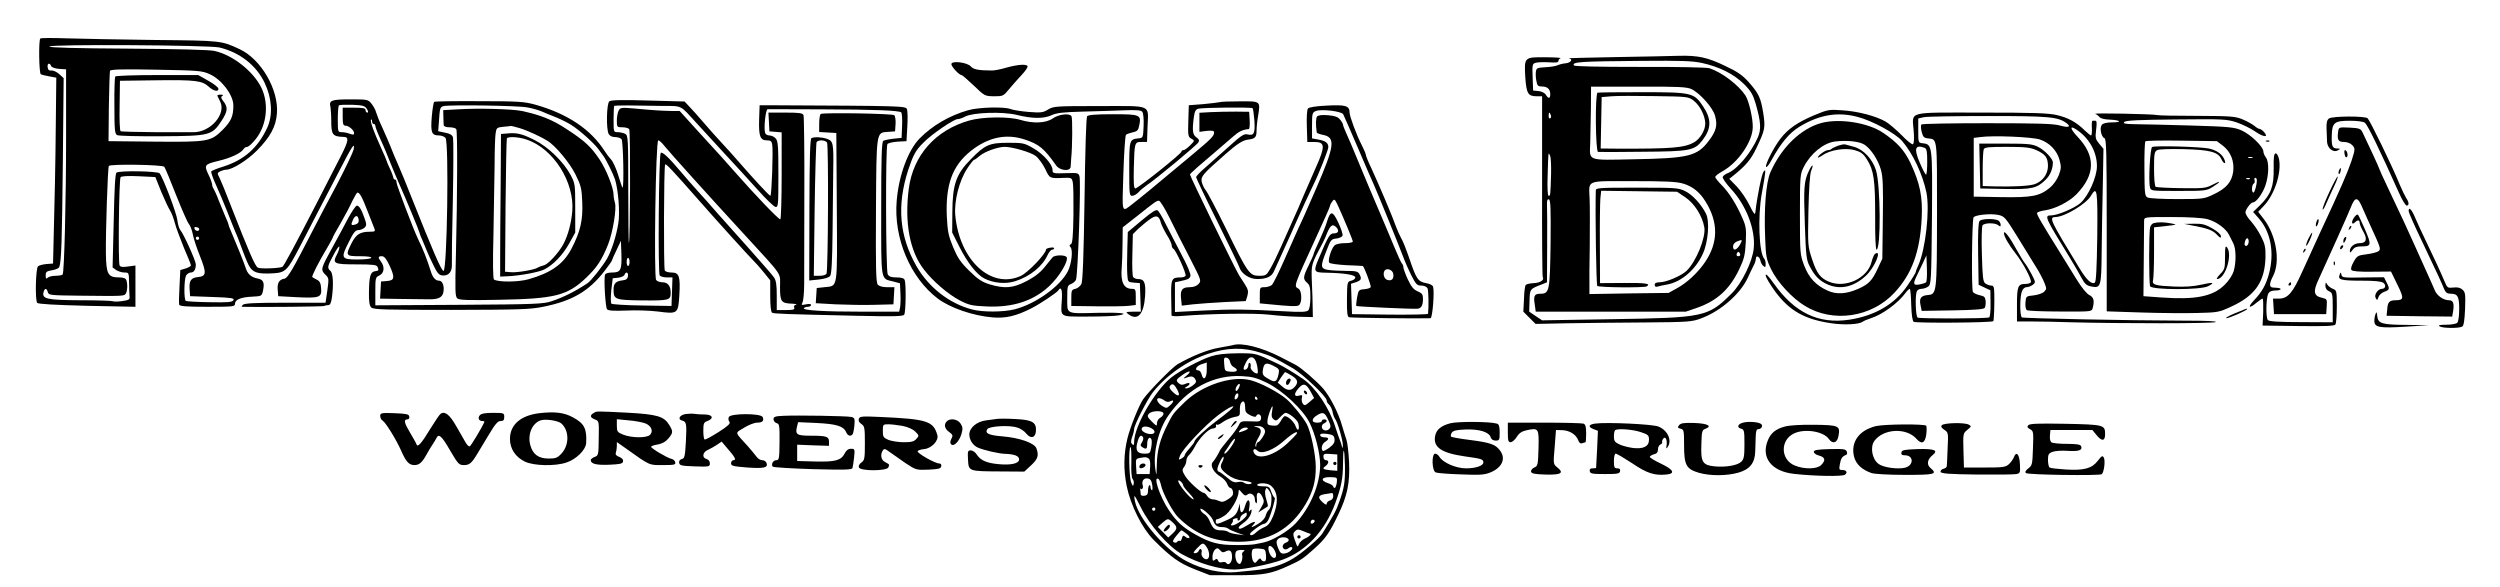 <?xml version="1.0" standalone="no"?>
<!DOCTYPE svg PUBLIC "-//W3C//DTD SVG 20010904//EN"
 "http://www.w3.org/TR/2001/REC-SVG-20010904/DTD/svg10.dtd">
<svg version="1.0" xmlns="http://www.w3.org/2000/svg"
 width="1532pt" height="360pt" viewBox="0 0 1532 360"
 preserveAspectRatio="xMidYMid meet">
<g transform="translate(0,360) scale(0.1,-0.1)"
fill="#000000" stroke="none">
<path d="M247 3364 c-11 -11 -8 -212 3 -219 5 -3 29 -9 52 -13 l43 -8 -3 -279
c-2 -243 -7 -475 -15 -780 l-2 -80 -40 -3 c-22 -2 -45 -8 -52 -14 -14 -11 -19
-204 -5 -224 5 -7 106 -13 305 -18 l297 -6 0 126 0 127 -45 -6 c-30 -5 -47 -3
-52 6 -10 17 -4 528 6 541 6 7 46 9 111 6 l102 -5 36 -90 c21 -50 45 -101 54
-115 9 -14 22 -47 29 -75 7 -27 32 -95 55 -151 24 -55 44 -105 44 -110 0 -5
-15 -14 -32 -19 l-33 -10 -5 -100 c-3 -55 -4 -106 -2 -112 3 -10 47 -13 173
-13 157 0 169 1 169 18 0 26 36 41 105 44 59 3 59 3 67 38 10 50 2 67 -36 74
-37 7 -60 28 -71 66 -7 23 -60 155 -91 227 -8 17 -14 34 -14 38 0 3 -8 25 -19
48 -10 23 -29 69 -42 102 -12 33 -27 64 -31 70 -4 5 -8 16 -8 25 -1 8 -9 33
-20 55 -31 64 -28 68 58 89 77 18 140 48 155 73 4 7 14 13 22 13 8 0 32 22 54
50 66 84 80 214 33 312 -49 101 -177 202 -288 226 -30 7 -234 12 -531 14 -316
2 -482 6 -480 13 5 15 977 9 1042 -6 124 -30 225 -108 277 -217 45 -95 51
-197 16 -274 -57 -123 -141 -198 -270 -239 -37 -11 -70 -25 -73 -29 -3 -5 9
-40 26 -77 17 -37 49 -113 71 -168 21 -55 45 -113 52 -130 8 -16 24 -59 37
-95 13 -36 32 -83 43 -105 24 -45 51 -55 148 -50 77 4 89 16 164 160 31 61 80
155 109 210 29 55 87 168 130 250 84 163 101 189 92 138 -4 -17 -50 -114 -103
-215 -54 -101 -117 -221 -141 -268 -132 -258 -160 -305 -181 -308 -31 -5 -44
-26 -40 -69 l3 -38 110 -6 c143 -7 157 -2 153 53 -2 32 -8 45 -26 54 -12 6
-25 13 -28 16 -5 6 37 89 96 188 16 28 30 53 30 56 0 3 21 42 48 87 26 45 58
106 71 135 14 28 28 52 31 52 14 0 29 -26 63 -115 19 -49 38 -98 42 -107 6
-15 2 -18 -28 -18 -59 0 -84 -15 -112 -69 -39 -78 -37 -81 51 -81 47 0 73 -4
69 -10 -3 -6 -41 -10 -85 -10 -99 0 -103 8 -53 106 29 59 41 74 59 74 12 0 29
7 38 15 13 13 13 20 1 55 -20 57 -34 80 -48 80 -7 0 -32 -37 -56 -82 -24 -46
-67 -126 -96 -178 -69 -125 -71 -133 -42 -162 23 -22 23 -25 13 -98 l-11 -75
-247 0 c-184 0 -250 -3 -260 -13 -6 -6 -9 -12 -5 -12 106 -3 501 1 505 5 3 3
13 5 22 5 13 0 19 12 24 46 11 82 7 151 -9 164 -21 18 -19 28 20 100 19 36 35
57 35 47 0 -10 -7 -32 -16 -48 -28 -54 -18 -59 120 -59 104 0 125 -3 130 -16
8 -22 8 -22 -16 -26 -28 -4 -36 -31 -37 -130 -1 -56 3 -81 14 -92 14 -13 77
-15 491 -15 416 1 485 3 562 19 180 36 281 96 377 220 25 32 45 61 45 64 0 3
12 31 28 63 l27 58 3 -83 c3 -97 -4 -112 -58 -112 -21 0 -40 -5 -42 -13 -9
-23 2 -200 12 -212 8 -9 39 -11 118 -8 59 3 146 0 194 -6 121 -16 124 -14 131
99 7 116 -1 140 -47 140 -19 0 -38 5 -42 12 -8 12 -6 637 2 650 5 8 46 -37
209 -222 115 -131 300 -335 330 -365 12 -11 40 -43 63 -71 l42 -52 0 -95 c0
-58 4 -98 11 -103 12 -7 78 -9 518 -19 229 -5 286 -4 292 7 10 15 12 188 3
212 -4 11 -19 16 -50 16 -33 0 -46 5 -54 19 -12 23 -14 779 -2 798 4 6 32 13
62 15 l55 3 5 88 c3 49 2 97 -2 108 -8 20 -28 20 -830 24 l-73 0 -3 -87 c-3
-102 6 -128 47 -128 23 0 30 -5 33 -25 7 -34 -3 -315 -11 -315 -7 0 -111 113
-190 204 -24 28 -71 81 -105 117 -33 36 -86 94 -116 130 -30 35 -68 78 -85 95
l-30 32 -224 6 c-161 5 -227 3 -237 -5 -17 -14 -20 -170 -4 -200 7 -12 21 -19
39 -19 16 0 34 -6 40 -13 10 -13 16 -297 6 -297 -2 0 -14 34 -26 75 -12 40
-32 84 -44 97 -12 13 -30 37 -40 53 -85 133 -229 229 -426 284 -66 18 -103 21
-342 21 -147 1 -271 -1 -276 -4 -4 -3 -11 -44 -15 -91 -8 -97 -1 -115 44 -115
15 0 33 -7 40 -15 22 -26 10 -815 -12 -815 -13 0 -65 121 -200 460 -27 69 -62
154 -78 190 -16 36 -38 88 -48 115 -11 28 -34 79 -50 115 -17 36 -33 77 -37
91 -3 14 -16 38 -28 53 -22 27 -24 27 -131 27 -115 0 -131 -6 -121 -46 2 -11
5 -49 5 -85 0 -87 8 -97 78 -99 32 -1 28 -25 -19 -117 -22 -43 -87 -169 -143
-279 -137 -266 -206 -394 -215 -400 -16 -9 -135 -14 -151 -5 -17 9 -56 100
-165 379 -30 79 -62 156 -70 172 -14 26 -14 29 4 39 11 5 27 10 37 10 37 0
130 58 189 118 81 82 116 146 122 226 12 145 -96 332 -227 394 -114 53 -109
53 -519 57 -212 3 -456 7 -541 10 -86 3 -159 3 -163 -1z m66 -168 c4 -9 23
-16 49 -18 l43 -3 0 -410 c0 -391 -11 -831 -21 -847 -3 -4 -22 -8 -43 -8 -20
0 -42 -5 -49 -12 -9 -9 -12 -6 -12 14 0 22 5 26 39 32 21 3 41 12 44 19 13 34
17 157 22 640 l5 518 -27 25 c-15 13 -36 23 -47 22 -15 -2 -22 3 -24 20 -4 24
13 30 21 8z m973 -51 c73 -33 144 -128 144 -191 0 -66 -13 -96 -64 -148 -74
-74 -89 -77 -421 -74 l-280 3 2 210 c2 115 5 215 7 221 4 9 75 11 283 7 263
-5 281 -6 329 -28z m962 -212 c9 -15 10 -23 3 -23 -6 0 -11 7 -11 15 0 12 -14
15 -70 15 l-70 0 0 -55 c0 -45 3 -55 17 -55 20 0 53 -28 53 -46 0 -10 -6 -11
-26 -4 -14 6 -36 10 -50 10 -23 0 -24 2 -24 78 0 43 3 82 7 86 4 4 41 5 81 4
65 -3 77 -6 90 -25z m982 9 c31 -5 71 -17 90 -25 19 -9 60 -25 90 -37 29 -12
71 -33 91 -46 51 -32 139 -111 166 -148 12 -17 26 -35 30 -41 16 -21 61 -111
72 -145 20 -64 31 -206 20 -268 -12 -77 -41 -167 -69 -217 -27 -46 -97 -135
-119 -150 -78 -52 -147 -86 -221 -111 -50 -17 -102 -19 -567 -22 l-513 -3 0
86 c0 81 1 86 25 97 29 13 34 53 10 84 -20 26 -19 34 5 34 14 0 27 -15 45 -53
36 -77 34 -95 -12 -99 l-38 -3 -3 -52 -3 -53 123 -2 c68 -1 143 -2 168 -2 62
-2 88 9 96 39 9 37 -3 75 -25 75 -22 0 -39 18 -51 57 -25 79 -46 133 -81 204
-27 58 -129 325 -129 340 0 11 -4 19 -10 19 -5 0 -10 6 -10 13 -1 6 -9 30 -20
52 -11 22 -19 43 -20 47 0 3 -15 39 -34 80 -46 101 -70 167 -62 175 3 3 6 -1
6 -10 0 -10 5 -17 10 -17 6 0 10 -5 10 -11 0 -9 15 -47 50 -124 5 -11 21 -49
35 -85 24 -60 42 -103 65 -155 41 -92 120 -283 120 -289 0 -4 9 -28 21 -54 11
-26 24 -56 28 -67 4 -11 21 -47 37 -80 23 -48 34 -61 55 -63 37 -4 60 22 58
66 -1 21 1 199 6 398 4 198 4 370 1 382 -5 15 -19 24 -49 29 l-42 9 4 49 c6
95 7 99 30 105 40 9 455 3 511 -8z m818 9 c138 -1 115 10 221 -106 30 -33 107
-116 170 -185 64 -69 157 -170 206 -225 49 -55 97 -101 107 -103 17 -3 18 9
18 199 0 174 -2 205 -17 221 -9 10 -26 18 -38 18 -13 0 -25 7 -27 18 -8 31 4
142 16 143 6 0 153 0 326 -1 338 -1 480 -7 493 -19 4 -4 7 -41 5 -82 l-3 -74
-50 -5 c-27 -3 -56 -9 -62 -13 -10 -6 -13 -101 -13 -416 0 -457 -5 -426 74
-446 l41 -11 3 -64 c2 -35 0 -75 -3 -87 l-5 -23 -219 0 c-237 0 -373 8 -365
21 3 5 14 9 25 9 10 0 19 5 19 11 0 7 -11 8 -31 4 -28 -6 -30 -5 -21 12 5 10
10 61 10 113 0 52 0 303 1 556 1 254 -2 469 -5 478 -5 13 -24 16 -111 16
l-104 0 3 -57 3 -58 38 -3 37 -3 0 -264 c0 -145 -4 -266 -8 -269 -8 -4 -152
146 -283 295 -31 35 -67 76 -80 90 -13 14 -76 83 -139 152 l-115 127 -50 0
c-59 1 -110 4 -226 15 -82 7 -88 6 -98 -13 -6 -11 -11 -39 -11 -61 0 -40 1
-41 34 -41 19 0 38 -5 42 -12 8 -12 6 -690 -2 -697 -2 -2 -4 145 -4 327 0 317
-1 332 -19 342 -11 5 -31 10 -45 10 -26 0 -26 1 -26 78 0 43 2 81 4 83 3 2 40
3 83 3 43 -1 133 -2 201 -3z m25 -247 c33 -41 263 -296 481 -533 252 -275 226
-237 226 -330 0 -91 7 -100 77 -102 21 -1 30 -3 21 -6 -10 -2 -15 -10 -11 -19
4 -11 -6 -14 -51 -14 l-56 0 0 88 c0 66 -4 94 -17 112 -9 14 -76 90 -147 170
-72 80 -162 181 -201 225 -38 44 -92 105 -120 135 -27 30 -75 84 -105 120 -74
88 -112 122 -121 113 -12 -13 -18 -740 -6 -752 6 -6 26 -11 44 -11 l34 0 -3
-87 -3 -88 -180 3 c-99 1 -184 7 -188 11 -5 5 -5 41 -1 83 l9 73 33 3 c18 2
36 10 39 18 8 22 25 16 21 -8 -2 -17 -11 -24 -33 -26 -41 -5 -55 -19 -55 -56
0 -62 8 -65 179 -67 164 -1 171 1 171 49 0 39 -18 62 -49 62 -16 0 -34 6 -40
14 -15 18 -3 856 13 856 6 0 24 -16 39 -36z m-3066 -126 c5 -7 38 -85 72 -173
35 -88 70 -168 78 -177 9 -10 19 -37 24 -61 4 -25 24 -86 45 -138 41 -103 39
-122 -14 -127 -41 -4 -54 -22 -50 -74 l3 -43 137 -5 c118 -4 136 -7 128 -20
-7 -12 -34 -14 -146 -12 -75 1 -141 5 -145 8 -13 7 -11 131 1 155 6 10 19 19
29 19 20 0 31 19 31 50 0 21 -75 188 -95 210 -7 8 -15 35 -18 60 -4 42 -87
260 -109 288 -12 13 -244 18 -264 4 -8 -5 -13 -100 -17 -294 l-7 -287 22 -16
c13 -8 35 -15 50 -15 28 0 28 -1 29 -62 0 -35 2 -73 3 -85 2 -19 -4 -22 -45
-28 -27 -4 -52 -4 -57 -1 -5 3 -95 6 -199 6 -205 1 -237 8 -226 50 7 26 19 26
26 0 5 -19 14 -20 199 -22 265 -3 269 -3 279 13 10 16 12 60 3 83 -4 11 -19
16 -44 16 -68 0 -79 19 -81 145 -2 124 11 526 18 538 8 13 329 8 340 -5z
m1191 -325 c2 -15 -4 -23 -18 -28 -29 -9 -32 -4 -17 28 14 31 31 30 35 0z
m-977 -58 c-1 -15 -24 -12 -29 3 -3 9 2 13 12 10 10 -1 17 -7 17 -13z m-1 -55
c0 -5 -4 -10 -10 -10 -5 0 -10 5 -10 10 0 6 5 10 10 10 6 0 10 -4 10 -10z
m2638 -145 c0 -14 -4 -25 -9 -25 -5 0 -9 11 -9 25 0 14 4 25 9 25 5 0 9 -11 9
-25z"/>
<path d="M706 3131 c-3 -5 -6 -86 -5 -180 0 -150 3 -172 17 -179 9 -5 132 -8
273 -7 295 2 308 5 367 95 37 57 40 82 12 118 -16 20 -18 27 -8 34 9 5 5 8
-10 8 -13 0 -22 -3 -20 -7 2 -5 10 -20 17 -35 39 -76 -59 -189 -163 -188 -17
0 -123 0 -235 0 -112 1 -208 3 -212 6 -5 3 -8 73 -6 157 l2 152 225 3 c238 3
279 -2 320 -40 29 -27 62 -33 58 -10 -2 8 -30 30 -63 48 l-60 34 -252 0 c-140
0 -254 -4 -257 -9z"/>
<path d="M2806 2930 l-90 -5 1 -40 c1 -22 1 -46 2 -52 1 -8 15 -13 35 -13 19
0 38 -5 42 -11 8 -13 7 -395 -2 -764 -6 -232 -5 -262 9 -274 13 -10 66 -12
259 -8 339 6 416 26 531 136 65 62 95 108 133 202 30 76 54 224 42 257 -4 13
-8 34 -8 48 0 43 -46 159 -88 220 -52 76 -87 109 -197 181 -87 58 -161 88
-278 113 -58 12 -267 18 -391 10z m378 -115 c47 -14 129 -52 171 -78 50 -31
138 -137 172 -207 33 -66 38 -86 41 -168 5 -110 -11 -181 -66 -286 -49 -94
-125 -148 -262 -187 -63 -18 -185 -19 -213 -2 -6 4 -8 99 -3 282 3 152 6 344
7 426 0 83 3 167 6 187 5 35 8 37 47 41 22 2 43 4 46 5 3 1 27 -5 54 -13z"/>
<path d="M3108 2782 l-38 -3 -2 -320 c-2 -175 -3 -372 -3 -436 l0 -118 45 2
c74 3 193 25 226 42 55 28 114 90 152 159 l37 67 0 150 c0 147 -1 151 -29 204
-44 81 -138 172 -221 213 -75 38 -108 46 -167 40z m121 -38 c163 -56 292 -260
278 -438 -6 -73 -26 -148 -54 -201 -29 -54 -94 -125 -121 -131 -15 -4 -31 -10
-37 -14 -17 -13 -128 -32 -165 -28 l-35 3 3 405 c2 222 6 408 8 412 8 13 76 9
123 -8z"/>
<path d="M5030 2902 c-5 -2 -10 -28 -10 -57 l0 -54 53 -3 52 -3 3 -456 c3
-514 8 -479 -77 -489 l-46 -5 -3 -46 -3 -47 123 -7 c68 -3 175 -5 238 -3 l115
3 3 53 3 52 -44 0 c-29 0 -49 6 -58 16 -11 13 -13 99 -11 453 3 492 1 478 74
483 l43 3 3 44 c2 24 -2 49 -8 55 -10 10 -421 17 -450 8z"/>
<path d="M4973 2754 c-9 -4 -12 -116 -13 -439 l-1 -434 58 6 c35 4 63 12 70
22 9 11 13 89 15 271 1 140 3 309 4 375 3 167 0 181 -38 194 -32 11 -74 13
-95 5z m95 -27 c10 -12 7 -773 -3 -804 -3 -7 -21 -13 -41 -13 l-37 0 5 404 c3
222 9 409 12 415 10 15 51 14 64 -2z"/>
<path d="M9895 3250 c-165 -3 -292 -6 -282 -8 29 -3 14 -27 -19 -30 -16 -1
-38 -7 -49 -12 -11 -5 -45 -11 -75 -12 -49 -3 -55 -5 -58 -27 -2 -13 -1 -39 3
-57 5 -29 10 -34 33 -34 34 0 52 -16 52 -47 0 -28 -11 -30 -27 -4 -7 12 -26
21 -45 23 l-33 3 -3 82 c-3 81 -2 83 23 89 14 3 50 4 80 2 40 -3 55 -1 55 8 0
7 6 15 13 17 6 3 -35 6 -93 6 -130 1 -130 1 -123 -123 7 -99 17 -116 69 -116
l34 0 0 -550 c-1 -303 1 -554 4 -558 11 -18 -15 -35 -54 -37 -23 -1 -45 -6
-50 -11 -5 -5 -10 -44 -11 -87 l-4 -77 38 -38 37 -37 198 4 c108 2 323 4 477
5 257 2 285 4 337 24 121 44 242 150 288 249 12 26 28 60 36 75 8 14 14 34 14
43 0 24 24 13 28 -13 2 -11 10 -26 18 -32 11 -10 14 -8 14 12 0 13 -4 28 -9
33 -32 35 -40 259 -15 397 26 145 27 156 11 136 -11 -14 -40 -155 -50 -248 -2
-20 -9 -13 -37 44 -18 37 -54 89 -78 114 l-45 46 24 19 c77 62 108 98 141 167
55 115 57 128 43 218 -15 93 -27 119 -90 190 -36 40 -68 63 -139 96 -111 54
-169 67 -289 64 -51 -2 -227 -5 -392 -8z m535 -36 c106 -23 195 -68 257 -129
43 -43 55 -64 72 -121 32 -113 35 -157 12 -208 -41 -93 -124 -192 -181 -216
-16 -6 -31 -17 -33 -24 -3 -7 19 -39 49 -72 95 -102 152 -249 141 -365 -7 -80
-73 -215 -135 -277 -146 -145 -166 -149 -737 -158 l-425 -7 -39 26 -40 27 2
67 c2 73 1 72 80 102 l27 11 1 217 c1 120 0 235 -1 257 -1 28 2 37 12 34 10
-4 12 -55 10 -269 -4 -292 -7 -309 -62 -309 -37 0 -44 -12 -35 -66 l6 -44 460
0 459 0 70 24 c122 43 198 112 257 234 31 65 37 88 41 166 4 80 2 98 -19 146
-35 83 -84 161 -128 205 -22 22 -40 45 -40 50 -1 6 20 22 47 37 95 54 182 181
183 269 1 55 -24 162 -45 194 -43 65 -146 143 -221 167 -17 5 -203 9 -427 8
-255 0 -399 3 -403 9 -13 22 37 25 415 28 240 2 309 0 370 -13z m-65 -160 c53
-25 132 -115 145 -164 16 -58 7 -93 -38 -152 -71 -95 -123 -108 -459 -114
-292 -6 -272 -13 -268 101 1 39 3 132 4 207 l1 137 291 0 c245 1 297 -2 324
-15z m-862 -159 c4 -8 2 -17 -3 -20 -6 -4 -10 3 -10 14 0 25 6 27 13 6z m2
-360 c-4 -133 -4 -135 -15 -135 -6 0 -9 46 -6 128 4 144 4 144 15 117 5 -11 7
-60 6 -110z m809 -60 c58 -17 102 -52 138 -111 79 -127 78 -251 -4 -371 -42
-62 -109 -125 -169 -158 l-54 -30 -242 -3 -243 -4 0 44 c-1 24 0 140 2 258 1
118 1 246 -1 283 -4 117 -28 107 266 107 198 0 267 -3 307 -15z m348 -375
c-20 -34 -42 -40 -42 -10 0 12 10 24 23 30 35 14 37 12 19 -20z m-3 -69 c-15
-5 -22 6 -14 19 6 9 10 9 16 -1 5 -8 4 -15 -2 -18z"/>
<path d="M9790 3032 c-16 -6 -13 -362 3 -363 6 -1 129 -1 272 1 291 2 319 7
368 71 55 72 56 129 3 208 -55 83 -70 86 -373 86 -145 0 -267 -1 -273 -3z
m589 -49 c38 -29 70 -93 71 -140 0 -40 -31 -93 -67 -114 -59 -35 -138 -41
-471 -40 l-103 1 3 158 3 157 60 5 c33 3 152 3 265 1 201 -3 206 -3 239 -28z"/>
<path d="M9779 2433 c-4 -151 3 -579 9 -585 10 -10 287 -12 303 -3 27 17 -5
22 -138 21 l-148 -1 -1 235 c-1 129 1 257 3 283 l5 48 233 -3 232 -3 52 -35
c55 -38 103 -113 115 -183 11 -60 -50 -210 -108 -266 -34 -32 -125 -71 -168
-71 -19 0 -28 -5 -28 -16 0 -10 6 -14 18 -10 9 3 34 8 56 12 88 15 177 91 221
189 33 71 43 200 19 246 -30 59 -84 117 -128 138 -39 20 -61 21 -294 21 -233
0 -252 -1 -253 -17z"/>
<path d="M5830 3207 c0 -16 48 -67 62 -67 5 0 38 -29 76 -65 66 -64 68 -64
123 -65 55 0 58 1 93 44 20 24 54 63 76 86 23 24 39 48 37 54 -5 15 -60 11
-132 -9 -33 -10 -73 -18 -90 -17 -77 0 -111 7 -125 24 -21 26 -120 38 -120 15z"/>
<path d="M7475 2974 c-6 -2 -51 -7 -100 -12 l-90 -7 -3 -97 c-3 -90 -1 -98 19
-108 21 -12 21 -12 -8 -41 -15 -15 -34 -29 -40 -29 -7 0 -13 -4 -13 -9 0 -13
-267 -226 -283 -226 -9 0 -11 31 -9 125 4 158 5 160 47 160 l34 0 3 91 c5 142
35 129 -293 129 -270 0 -283 -1 -316 -21 -31 -19 -43 -21 -120 -15 -47 4 -97
12 -111 18 -40 15 -197 11 -261 -8 -112 -32 -217 -93 -294 -171 -71 -71 -129
-226 -142 -383 -20 -228 83 -472 252 -600 76 -57 215 -105 335 -115 80 -7 145
8 239 56 47 23 156 96 164 109 17 28 26 5 22 -57 -7 -110 -18 -103 157 -103
83 0 168 3 189 7 73 12 17 19 -125 16 -199 -5 -188 -10 -188 87 0 76 1 81 24
90 13 5 27 17 30 27 12 42 31 601 21 633 -6 20 -13 21 -73 19 -89 -3 -92 -2
-92 19 0 34 -57 99 -117 133 -55 32 -63 34 -153 34 -117 0 -144 -12 -231 -101
-90 -91 -112 -154 -113 -324 l-1 -125 45 -89 c48 -95 105 -168 151 -192 58
-30 133 -36 191 -17 91 29 168 92 199 163 8 16 20 30 26 30 7 0 13 4 13 9 0 4
-11 6 -25 3 -14 -2 -25 -7 -25 -11 0 -26 -111 -142 -155 -162 -182 -83 -375
96 -401 371 -8 87 24 213 73 287 19 29 38 53 41 53 4 0 20 11 36 25 30 26 111
55 152 55 49 0 161 -33 191 -56 17 -13 43 -49 58 -79 27 -59 28 -59 112 -55
49 2 51 0 57 -27 4 -16 5 -106 4 -202 -2 -130 -6 -175 -16 -178 -10 -4 -10 -9
-1 -19 15 -19 5 -102 -17 -146 -48 -93 -195 -199 -324 -233 -69 -18 -199 -19
-265 -1 -139 37 -264 135 -339 265 -105 184 -121 371 -51 588 32 96 46 122 96
171 50 51 184 142 207 142 10 0 31 7 47 16 48 25 228 31 315 10 96 -24 167
-24 214 -2 30 14 71 19 189 22 84 2 198 6 254 8 76 3 105 1 113 -9 6 -8 10
-43 8 -87 -3 -73 -3 -73 -33 -76 -54 -6 -55 -11 -55 -188 0 -153 1 -164 18
-164 11 0 27 10 38 21 10 12 33 31 50 43 56 37 309 247 318 264 7 12 3 20 -12
30 -24 16 -27 43 -16 125 5 35 11 47 28 51 29 7 325 10 332 3 3 -3 8 -38 11
-77 5 -79 -3 -94 -45 -83 -18 4 -40 -10 -110 -74 -48 -43 -113 -101 -144 -128
-32 -27 -58 -54 -58 -61 0 -6 58 -128 129 -270 71 -143 131 -268 135 -280 12
-41 62 -74 110 -74 58 0 89 15 103 48 7 15 29 65 51 112 37 81 73 161 92 205
11 27 90 196 100 216 27 52 90 211 90 227 0 26 -17 39 -62 47 l-38 7 0 79 c0
74 2 80 24 89 35 13 157 -2 167 -20 10 -21 48 -108 94 -215 50 -117 71 -166
94 -217 27 -61 149 -361 177 -435 13 -35 37 -90 54 -123 27 -53 34 -60 60 -60
18 0 32 -7 38 -17 6 -14 8 -110 3 -156 -1 -4 -106 -6 -233 -5 l-233 3 -3 93
-3 93 31 10 c32 12 36 20 20 50 -9 16 -22 19 -83 19 -40 0 -89 3 -109 6 -47 8
-48 21 -9 119 25 65 29 70 59 73 18 2 36 10 39 18 3 7 -9 44 -26 80 -35 74
-48 75 -70 4 -6 -22 -27 -73 -46 -114 -19 -40 -35 -78 -35 -82 0 -5 -14 -36
-30 -69 -35 -71 -37 -85 -10 -108 16 -14 20 -29 20 -86 0 -45 -5 -74 -13 -83
-11 -10 -43 -12 -158 -5 -224 12 -301 13 -486 4 l-173 -9 0 91 0 91 28 6 c54
12 61 15 67 33 3 11 -18 63 -58 137 -34 66 -78 149 -96 186 -18 37 -39 72 -46
78 -10 8 -33 -6 -98 -60 l-86 -72 -3 -106 c-2 -59 -2 -128 0 -154 3 -46 4 -47
40 -50 l37 -3 3 -87 3 -88 -48 0 c-44 -1 -47 -2 -29 -15 57 -43 95 -2 103 110
5 83 -4 105 -43 105 -12 0 -26 6 -30 12 -5 7 -7 69 -5 138 l3 125 31 31 c18
16 49 43 70 58 41 31 60 26 71 -20 4 -13 20 -46 36 -73 17 -26 30 -55 30 -64
0 -9 5 -19 11 -22 16 -10 81 -154 74 -165 -3 -6 -17 -10 -31 -10 -55 0 -59 -9
-57 -122 1 -56 2 -107 2 -111 1 -5 29 -6 64 -3 167 14 448 18 532 8 50 -6 131
-12 180 -13 l90 -2 -1 54 c0 30 -2 101 -5 159 -4 112 -6 105 68 245 6 11 19
39 28 63 19 43 32 51 53 30 20 -20 14 -38 -13 -38 -26 0 -34 -13 -94 -154 -34
-80 -31 -86 42 -87 114 -2 182 -13 182 -29 0 -8 -11 -17 -25 -20 -24 -6 -25
-8 -26 -112 -1 -80 2 -108 12 -112 10 -4 435 -9 500 -6 12 0 25 159 16 192 -2
10 -19 19 -43 23 -49 9 -60 24 -103 152 -19 55 -41 111 -50 124 -8 14 -22 45
-31 69 -19 56 -106 261 -151 358 -19 39 -34 77 -34 82 0 6 -11 33 -25 60 -33
64 -75 178 -75 200 0 42 -24 49 -138 43 -66 -3 -111 -10 -117 -18 -6 -7 -9
-54 -7 -108 l3 -97 44 0 c65 0 67 -26 9 -155 -12 -28 -43 -99 -69 -158 -25
-60 -58 -136 -74 -170 -15 -34 -47 -105 -70 -157 -23 -52 -53 -114 -67 -137
-23 -40 -28 -43 -68 -43 -59 0 -70 16 -202 286 -59 120 -116 228 -126 239 -10
12 -20 34 -24 51 -6 33 4 45 146 170 73 64 107 86 142 89 39 5 48 15 48 52 0
21 4 64 10 96 14 88 15 87 -114 86 -61 0 -116 -2 -121 -5z"/>
<path d="M11113 2892 c-98 -42 -155 -81 -201 -140 -40 -51 -95 -158 -90 -174
3 -7 18 11 34 41 56 103 109 167 172 205 121 73 232 92 354 60 90 -23 234
-101 275 -149 65 -76 125 -203 148 -314 22 -106 -5 -349 -50 -448 -8 -17 -15
-35 -15 -40 0 -4 -23 -42 -52 -84 -78 -114 -199 -184 -355 -208 -189 -29 -337
43 -464 223 -32 45 -49 62 -49 49 0 -11 26 -55 58 -99 87 -118 180 -171 344
-195 81 -12 170 -7 192 9 6 5 29 15 51 22 70 22 167 93 212 155 12 16 24 27
27 24 3 -3 7 -47 8 -98 2 -60 7 -96 15 -103 12 -9 478 -6 488 4 4 4 8 107 6
171 -1 38 -4 47 -19 47 -10 0 -26 6 -36 13 -14 11 -17 36 -21 177 -3 91 -1
171 4 179 11 16 76 17 96 1 12 -10 15 -10 15 3 0 8 -6 19 -12 24 -20 15 -104
14 -117 -1 -8 -9 -11 -74 -9 -202 l3 -189 36 -17 36 -17 1 -80 c1 -44 -3 -83
-8 -86 -13 -8 -425 -9 -439 -1 -12 8 -16 132 -5 160 3 9 16 16 28 16 12 0 31
6 42 14 18 14 19 32 23 420 3 447 3 451 -56 458 -28 3 -28 4 -28 78 l0 74 35
8 c19 4 197 7 394 7 373 0 428 -5 480 -44 30 -23 11 -29 -41 -14 -37 11 -136
14 -445 14 -218 0 -400 -3 -404 -8 -4 -4 -3 -24 2 -45 8 -31 14 -38 39 -40 58
-7 55 12 55 -466 -1 -485 -1 -489 -57 -494 -42 -4 -53 -20 -44 -62 l7 -35 189
3 c134 2 192 7 197 15 5 7 7 25 6 42 -3 25 -8 30 -37 36 -18 4 -37 13 -41 20
-10 15 -6 442 4 457 9 15 104 25 151 15 38 -8 44 -15 117 -133 42 -69 93 -152
114 -185 21 -33 44 -77 52 -98 14 -34 14 -39 -1 -54 -9 -10 -38 -20 -64 -23
-47 -5 -48 -5 -51 -44 -2 -24 2 -42 9 -47 7 -4 99 -8 205 -8 191 -1 192 -1
198 21 12 46 6 67 -21 80 -16 8 -48 47 -79 98 -29 47 -74 119 -99 160 -119
191 -145 236 -142 245 2 5 24 13 49 16 64 10 147 52 192 98 117 120 119 236 7
353 -46 49 -50 73 -7 44 78 -51 126 -137 126 -224 0 -67 -53 -185 -102 -227
-38 -32 -140 -75 -179 -75 -43 0 -39 -10 114 -258 26 -42 58 -98 72 -124 21
-39 31 -48 62 -54 57 -11 60 0 62 213 1 104 4 288 7 410 l4 221 -26 31 c-23
28 -25 36 -19 86 5 38 4 55 -4 55 -6 0 -14 0 -18 0 -4 0 -6 -20 -4 -45 1 -25
-1 -45 -5 -45 -4 0 -21 14 -38 30 -51 51 -103 79 -172 95 -52 12 -143 15 -464
15 -461 0 -422 11 -413 -112 4 -47 2 -78 -5 -82 -5 -3 -36 21 -68 55 -33 33
-77 71 -99 84 -60 34 -169 63 -265 69 -82 6 -88 5 -177 -32z m1388 -147 c59
-20 105 -68 120 -126 11 -40 10 -53 -5 -93 -10 -26 -33 -59 -54 -76 -63 -52
-109 -61 -298 -58 l-169 3 0 180 0 180 40 5 c78 11 318 1 366 -15z m-707 -51
c13 -5 16 -22 16 -85 0 -43 -3 -79 -7 -79 -5 0 -22 34 -39 74 -37 86 -28 112
30 90z m1058 -545 c-3 -195 -7 -276 -15 -281 -20 -12 -50 16 -92 85 -185 303
-191 316 -148 317 57 2 187 80 216 130 38 64 42 38 39 -251z m-1049 -279 c-4
-4 -23 -10 -40 -13 -38 -7 -41 3 -19 49 8 16 25 52 38 79 l23 50 3 -79 c2 -44
-1 -82 -5 -86z"/>
<path d="M12132 2583 l3 -138 151 -3 c167 -3 196 4 250 57 28 27 44 67 44 106
0 22 -50 75 -91 95 -33 17 -59 20 -199 20 l-161 0 3 -137z m347 97 c56 -26 70
-45 71 -97 0 -50 -34 -96 -83 -112 -33 -11 -133 -16 -249 -13 l-68 2 0 104 c0
57 3 111 6 120 5 14 27 16 143 16 114 0 143 -4 180 -20z"/>
<path d="M7423 2913 l-73 -4 0 -58 0 -59 45 6 c35 3 45 1 45 -10 0 -21 -15
-37 -135 -137 -60 -50 -117 -97 -125 -104 -67 -57 -202 -168 -235 -193 -74
-57 -69 -72 -61 182 4 126 11 233 16 238 4 4 23 11 41 15 28 6 34 12 40 41 14
67 6 70 -160 70 -107 0 -151 -4 -159 -12 -6 -8 -12 -205 -16 -508 -5 -346 -11
-502 -19 -520 -7 -13 -23 -27 -37 -30 -23 -5 -25 -11 -25 -55 l0 -50 155 -2
c85 -1 174 0 198 3 l42 5 0 50 c0 45 -2 49 -24 49 -50 0 -70 43 -62 130 2 30
5 98 5 151 l1 96 78 61 c122 97 129 102 144 102 7 0 37 -48 66 -107 29 -60 85
-170 124 -245 69 -135 71 -138 53 -158 -12 -13 -31 -20 -56 -20 -46 0 -58 -18
-51 -74 l4 -39 67 8 c36 4 124 10 196 14 l129 6 10 32 c7 27 5 39 -15 70 -14
21 -30 47 -37 58 -30 51 -302 609 -300 616 3 8 65 62 168 149 29 25 72 62 95
82 36 32 60 44 98 47 4 1 7 25 5 54 l-3 52 -80 1 c-44 0 -113 -1 -152 -3z"/>
<path d="M12840 2902 c8 -3 20 -12 25 -19 7 -9 31 -15 62 -16 68 -3 81 -17 16
-17 -32 0 -55 -5 -63 -15 -15 -18 -4 -74 16 -82 12 -4 14 -89 14 -533 l0 -528
213 -7 c116 -4 271 -5 342 -3 125 3 133 4 210 40 146 67 204 153 208 302 1 60
-3 80 -27 127 -15 30 -43 72 -62 93 -19 20 -34 45 -34 54 1 19 33 62 47 62 19
0 57 52 75 102 22 63 24 147 3 174 -8 10 -15 27 -15 36 0 29 -79 105 -134 129
-46 20 -75 23 -316 30 -146 4 -299 8 -339 8 -60 1 -73 4 -63 14 10 9 91 13
318 15 290 3 309 2 370 -18 35 -12 87 -37 114 -56 52 -36 85 -38 54 -3 -9 10
-22 19 -27 19 -6 0 -20 8 -31 18 -12 10 -44 28 -72 40 -46 19 -70 21 -282 22
-127 0 -237 2 -244 5 -19 6 -396 14 -378 7z m782 -195 c48 -37 71 -96 63 -159
-9 -64 -43 -103 -120 -139 -58 -28 -64 -29 -223 -29 -90 0 -172 4 -182 10 -17
9 -18 25 -19 173 -1 90 2 167 6 171 4 4 105 6 223 4 l215 -3 37 -28z m181 -74
c-7 -2 -19 -2 -25 0 -7 3 -2 5 12 5 14 0 19 -2 13 -5z m-16 -129 c-3 -3 -12
-4 -19 -1 -8 3 -5 6 6 6 11 1 17 -2 13 -5z m43 -8 c0 -29 -13 -76 -21 -76 -13
0 -11 48 2 55 6 4 8 13 5 21 -3 8 -1 14 4 14 6 0 10 -6 10 -14z m-303 -239
c55 -15 113 -57 133 -97 7 -14 19 -37 26 -52 17 -33 18 -115 2 -170 -8 -25
-30 -59 -57 -85 -72 -70 -178 -91 -386 -76 l-110 8 2 220 c1 121 2 230 2 243
1 22 2 22 169 22 107 0 186 -5 219 -13z m253 -136 c0 -20 -13 -35 -23 -25 -7
8 4 44 14 44 5 0 9 -9 9 -19z"/>
<path d="M13188 2699 c-12 -8 -23 -209 -13 -246 5 -23 6 -23 175 -23 165 0
172 1 210 25 53 33 51 41 -2 13 -40 -21 -54 -23 -191 -21 -81 1 -152 5 -157 8
-6 3 -10 53 -10 110 0 93 2 105 19 115 12 6 76 8 163 6 159 -4 210 -17 230
-60 13 -29 31 -36 21 -8 -13 36 -47 61 -97 72 -57 11 -332 19 -348 9z"/>
<path d="M13199 2233 c-10 -2 -20 -14 -23 -26 -8 -29 -8 -341 0 -361 9 -23
310 -24 355 0 46 23 30 26 -44 9 -45 -10 -98 -14 -164 -11 -117 5 -137 11
-129 40 3 11 6 89 6 172 l0 151 73 8 c70 8 71 8 32 16 -43 8 -80 9 -106 2z"/>
<path d="M13435 2218 c93 -17 125 -29 150 -56 20 -21 25 -23 25 -10 0 11 -21
30 -52 48 -44 25 -63 30 -113 29 l-60 -1 50 -10z"/>
<path d="M13635 2026 c0 -69 -2 -77 -29 -105 -17 -17 -25 -31 -20 -31 50 0 96
146 62 193 -11 14 -13 5 -13 -57z"/>
<path d="M6451 2874 c-41 -29 -120 -32 -197 -9 -72 22 -233 20 -316 -4 -206
-59 -342 -213 -369 -417 -27 -209 6 -384 93 -496 54 -71 149 -152 218 -188 58
-30 75 -34 167 -38 160 -7 286 34 383 125 60 56 117 150 107 176 -6 16 -73 16
-87 0 -3 -4 -25 -31 -48 -59 -28 -35 -62 -61 -112 -87 -83 -43 -132 -47 -224
-20 -48 15 -72 30 -126 83 -54 53 -72 80 -99 145 -29 70 -34 94 -39 190 -8
194 34 309 146 399 106 85 218 109 332 71 88 -29 118 -54 193 -160 22 -31 86
-37 88 -7 0 9 2 31 3 47 8 74 9 253 2 263 -12 20 -79 12 -115 -14z"/>
<path d="M8071 2886 c-8 -10 -9 -49 -2 -98 1 -4 17 -10 36 -14 81 -15 75 -65
-40 -330 -52 -120 -100 -227 -106 -237 -5 -10 -41 -91 -80 -180 -39 -89 -77
-168 -86 -174 -9 -7 -29 -13 -45 -13 -27 0 -28 -2 -28 -49 l0 -50 53 -5 c130
-13 173 -15 186 -7 21 13 20 90 -2 102 -29 17 -32 8 109 316 46 100 84 185 84
190 0 5 6 18 14 28 13 18 15 17 35 -25 39 -86 91 -211 91 -220 0 -6 -22 -10
-49 -10 -29 0 -55 -6 -63 -14 -21 -21 -43 -95 -32 -106 6 -6 53 -12 105 -15
51 -2 97 -4 100 -5 7 0 49 -111 49 -128 0 -6 -17 -12 -37 -14 -37 -3 -38 -5
-47 -51 -4 -26 -7 -50 -4 -52 4 -4 336 -19 372 -17 25 1 36 19 36 60 0 28 -5
35 -33 47 -24 10 -38 27 -60 73 -15 33 -27 66 -27 74 0 8 -4 18 -9 23 -5 6
-26 51 -46 100 -21 50 -63 151 -95 225 -32 74 -86 203 -120 285 -34 83 -70
168 -81 191 -10 22 -19 45 -19 50 0 5 -8 19 -18 31 -13 17 -31 23 -74 27 -38
3 -60 0 -67 -8z m467 -965 c5 -30 -10 -45 -37 -36 -21 6 -29 43 -14 59 15 15
48 1 51 -23z"/>
<path d="M14272 2874 c-12 -9 -16 -25 -15 -60 1 -27 3 -64 3 -82 2 -40 38 -70
67 -53 17 10 16 10 -4 11 -30 0 -36 14 -34 79 2 80 16 91 111 91 46 0 82 -5
92 -12 17 -14 90 -164 209 -430 19 -43 40 -77 47 -78 16 0 15 21 -2 45 -7 11
-26 49 -41 85 -47 116 -180 388 -196 405 -15 15 -216 14 -237 -1z"/>
<path d="M11160 2846 c-126 -35 -244 -150 -311 -302 -27 -61 -40 -224 -32
-404 4 -114 8 -131 36 -189 38 -80 130 -179 208 -226 172 -105 407 -70 548 81
107 115 156 249 167 454 7 133 -10 216 -69 342 -38 78 -79 124 -167 184 -93
63 -269 90 -380 60z m268 -134 c40 -29 79 -89 98 -151 12 -43 15 -97 12 -299
l-3 -247 -29 -62 c-33 -72 -55 -95 -119 -123 -72 -32 -133 -36 -187 -11 -72
32 -115 78 -144 154 -25 66 -26 72 -26 312 0 239 1 247 24 293 42 82 122 147
192 155 75 9 152 0 182 -21z"/>
<path d="M11263 2707 c-17 -7 -35 -15 -39 -19 -4 -5 -14 -8 -23 -8 -17 -1 -61
-33 -61 -45 0 -3 13 3 28 13 45 33 140 48 197 32 39 -11 53 -21 76 -58 42 -66
50 -126 50 -349 -1 -118 3 -203 8 -203 28 0 25 398 -3 487 -22 69 -77 127
-134 143 -24 6 -49 13 -55 15 -7 2 -26 -2 -44 -8z"/>
<path d="M11085 2553 c-30 -62 -33 -102 -25 -327 7 -194 9 -219 30 -258 30
-58 58 -87 105 -109 80 -37 163 -19 239 51 54 50 101 163 57 135 -6 -3 -16
-26 -22 -50 -25 -101 -162 -164 -262 -121 -52 22 -74 51 -102 136 -27 81 -27
84 -23 298 3 135 9 228 17 246 18 43 6 42 -14 -1z"/>
<path d="M14328 2793 c-7 -50 1 -63 36 -63 20 0 40 -8 51 -20 18 -20 18 -23
-4 -93 -23 -69 -68 -174 -191 -437 -32 -69 -81 -178 -111 -243 -59 -132 -89
-167 -145 -167 l-35 0 3 -47 3 -48 160 0 160 0 3 47 c3 44 2 46 -28 53 -52 11
-57 38 -21 114 47 102 182 402 195 436 28 73 44 72 75 -3 14 -31 39 -89 57
-127 51 -111 55 -122 40 -134 -8 -6 -40 -15 -72 -19 -55 -7 -60 -9 -81 -47
-14 -25 -19 -43 -13 -50 6 -8 51 -11 126 -10 l116 1 39 -80 c42 -85 40 -95
-11 -96 -38 0 -48 -11 -51 -55 l-4 -40 201 -3 201 -2 6 35 c7 46 0 65 -25 65
-34 0 -75 28 -88 62 -8 18 -29 67 -48 108 -19 41 -51 113 -72 160 -42 94 -80
177 -164 353 -31 65 -56 120 -56 123 0 5 -70 156 -103 224 -11 22 -20 25 -79
28 -65 3 -66 3 -70 -25z"/>
<path d="M13888 2733 c7 -3 16 -2 19 1 4 3 -2 6 -13 5 -11 0 -14 -3 -6 -6z"/>
<path d="M14368 2654 c3 -15 8 -22 14 -16 9 9 1 42 -12 42 -4 0 -5 -12 -2 -26z"/>
<path d="M13933 2568 c2 -110 -17 -160 -83 -225 l-43 -42 38 -43 c70 -82 93
-206 60 -333 -18 -69 -44 -115 -94 -167 -40 -43 -28 -51 17 -13 17 14 33 25
37 25 4 0 5 -37 4 -82 l-4 -83 219 -3 c170 -2 221 0 228 10 4 7 8 57 8 111 0
94 -1 98 -24 107 -13 5 -29 17 -35 27 -9 16 -10 15 -11 -7 0 -17 8 -29 23 -35
20 -9 22 -16 22 -100 l0 -90 -193 1 c-131 0 -196 4 -204 12 -14 14 -12 135 2
163 8 13 21 19 47 19 32 0 40 13 10 16 -7 0 -20 2 -29 2 -23 2 -23 24 2 72 45
88 19 248 -57 347 l-35 45 35 37 c65 68 109 201 93 285 -4 20 -13 36 -20 36
-11 0 -14 -21 -13 -92z"/>
<path d="M14333 2555 c-3 -9 -3 -18 -1 -21 3 -3 8 4 11 16 6 23 -1 27 -10 5z"/>
<path d="M14275 2425 c-25 -53 -44 -102 -42 -108 2 -6 14 14 26 44 13 30 34
76 47 103 13 27 22 52 19 54 -2 3 -25 -39 -50 -93z"/>
<path d="M14760 2306 c0 -7 34 -85 76 -172 99 -208 129 -273 142 -306 9 -21
18 -28 40 -28 43 0 52 -17 52 -95 0 -42 -5 -76 -12 -83 -7 -7 -37 -12 -68 -12
-39 0 -51 -3 -40 -10 19 -12 120 -13 139 -1 9 6 14 38 17 108 3 89 2 102 -16
118 -13 12 -30 16 -56 13 -35 -4 -37 -2 -54 38 -29 68 -68 152 -115 249 -24
50 -54 114 -66 143 -20 49 -39 68 -39 38z"/>
<path d="M14425 2266 c-19 -28 -13 -48 7 -28 16 16 28 15 28 -4 0 -8 10 -32
22 -53 27 -46 19 -71 -21 -71 -33 0 -61 -22 -61 -48 0 -13 3 -12 16 6 11 16
25 22 52 22 64 0 66 7 26 101 -20 46 -40 88 -44 93 -5 4 -16 -4 -25 -18z"/>
<path d="M14195 2240 c-4 -12 -5 -24 -2 -27 3 -2 8 5 12 17 4 12 5 24 2 27 -3
2 -8 -5 -12 -17z"/>
<path d="M14396 2203 c-6 -14 -5 -15 5 -6 7 7 10 15 7 18 -3 3 -9 -2 -12 -12z"/>
<path d="M12280 2172 c0 -20 29 -71 72 -126 47 -59 101 -163 93 -176 -4 -6
-19 -10 -34 -10 -45 0 -51 -15 -51 -127 l0 -103 88 0 c48 0 159 -2 247 -5 298
-8 860 -8 882 1 14 6 -58 9 -190 9 -354 1 -987 14 -997 20 -13 8 -13 126 0
159 5 15 17 26 28 26 10 0 27 6 38 14 19 15 19 16 -5 63 -14 26 -32 57 -41 68
-9 11 -33 50 -53 86 -40 74 -76 121 -77 101z"/>
<path d="M14146 2138 c-10 -21 -16 -41 -14 -44 3 -2 13 14 23 36 10 22 16 42
14 44 -2 2 -12 -14 -23 -36z"/>
<path d="M14367 2143 c-4 -3 -7 -13 -7 -22 1 -13 3 -13 11 2 11 19 8 33 -4 20z"/>
<path d="M14347 2093 c-4 -3 -7 -11 -7 -17 0 -6 5 -5 12 2 6 6 9 14 7 17 -3 3
-9 2 -12 -2z"/>
<path d="M14116 2063 c-6 -14 -5 -15 5 -6 7 7 10 15 7 18 -3 3 -9 -2 -12 -12z"/>
<path d="M14301 1984 c0 -11 3 -14 6 -6 3 7 2 16 -1 19 -3 4 -6 -2 -5 -13z"/>
<path d="M14337 1916 c-12 -30 8 -36 134 -36 81 0 121 -4 134 -13 19 -14 13
-37 -9 -37 -24 0 -49 -37 -38 -56 9 -16 10 -15 17 5 4 13 20 27 36 33 33 11
35 18 13 59 l-15 30 -102 -1 c-151 -3 -155 -2 -159 18 -3 15 -4 15 -11 -2z"/>
<path d="M14025 1860 c-3 -5 -1 -10 4 -10 6 0 11 5 11 10 0 6 -2 10 -4 10 -3
0 -8 -4 -11 -10z"/>
<path d="M13695 1680 c-38 -16 -62 -30 -52 -30 18 0 127 48 127 56 0 5 6 7
-75 -26z"/>
<path d="M14558 1677 c-5 -10 -8 -30 -8 -43 0 -40 29 -46 190 -36 l145 9 -132
2 c-158 1 -180 8 -185 53 -2 26 -5 29 -10 15z"/>
<path d="M7555 1485 c-5 -1 -44 -9 -85 -16 -70 -12 -162 -49 -254 -101 -33
-20 -177 -166 -211 -215 -25 -36 -79 -170 -96 -239 -23 -94 -25 -191 -5 -291
24 -119 95 -261 166 -332 107 -107 155 -141 250 -179 l95 -37 160 0 c171 0
216 9 326 60 72 33 84 41 151 101 68 60 94 96 147 207 58 118 74 199 68 327
-3 58 -10 119 -16 135 -6 17 -18 57 -28 90 -21 75 -73 175 -114 223 -40 46
-136 129 -169 146 -14 7 -57 29 -95 49 -116 59 -236 89 -290 72z m172 -47 c62
-19 85 -31 199 -97 61 -36 204 -172 204 -195 0 -8 6 -19 14 -25 8 -7 18 -27
22 -44 3 -18 10 -37 15 -43 15 -18 49 -135 48 -163 -1 -20 -2 -21 -6 -6 -2 11
-8 29 -13 40 -5 11 -16 45 -26 75 -36 117 -120 243 -198 297 -54 37 -120 77
-156 94 -139 66 -129 64 -245 64 -79 -1 -125 -6 -165 -19 -67 -22 -192 -89
-242 -129 -102 -82 -228 -300 -228 -396 0 -19 -3 -22 -12 -13 -9 9 -9 19 0 45
7 18 12 40 12 48 0 24 80 180 114 224 84 106 210 194 340 237 118 39 215 41
323 6z m-189 -56 c2 -12 12 -27 23 -32 31 -17 22 -31 -18 -28 -37 3 -38 4 -41
46 -3 38 -1 43 15 40 10 -2 19 -13 21 -26z m165 -20 c5 -24 6 -46 4 -49 -11
-10 -48 23 -43 39 2 10 0 21 -5 24 -5 3 -9 -4 -9 -14 0 -11 -7 -22 -15 -26
-19 -7 -19 7 1 45 23 46 56 37 67 -19z m-308 -29 c0 -51 -20 -70 -31 -29 -3
14 -12 26 -20 26 -27 0 -14 27 19 38 17 5 32 10 32 11 0 1 0 -20 0 -46z m440
-26 c-11 -49 -21 -53 -62 -29 -32 18 -37 26 -35 49 6 48 19 55 64 32 37 -19
39 -22 33 -52z m-565 -10 c-20 -16 -21 -19 -5 -13 34 13 47 12 59 -7 9 -15 7
-22 -13 -38 -13 -10 -31 -19 -40 -19 -14 1 -14 2 2 11 26 15 20 30 -8 17 -19
-8 -28 -8 -40 2 -22 18 -19 24 22 53 42 30 61 26 23 -6z m644 2 c39 -23 45
-43 19 -71 -22 -24 -46 -23 -77 5 l-26 22 21 33 c12 17 23 32 24 32 2 0 20 -9
39 -21z m-150 -45 c96 -47 221 -164 261 -244 35 -70 65 -189 65 -258 0 -120
-61 -264 -152 -361 -45 -47 -139 -103 -193 -115 -17 -3 -41 -9 -55 -11 -14 -3
-67 -6 -118 -5 -104 0 -155 13 -247 65 -78 44 -114 77 -163 150 -55 82 -98
212 -63 190 5 -2 11 -18 15 -35 9 -48 72 -167 106 -200 108 -106 218 -150 371
-150 182 0 319 77 410 231 45 76 63 142 62 229 0 74 -31 219 -56 263 -23 41
-87 120 -123 151 -50 43 -159 100 -220 116 -116 30 -298 -31 -404 -134 -69
-67 -73 -72 -105 -137 -46 -89 -64 -159 -66 -244 -2 -75 -2 -77 -9 -30 -15
102 19 243 80 329 115 165 277 251 452 241 62 -3 90 -11 152 -41z m-549 -43
c20 -39 7 -46 -27 -14 -21 20 -25 30 -17 40 14 16 25 9 44 -26z m374 7 c-8
-14 -14 -18 -17 -10 -4 13 17 46 25 38 3 -2 -1 -15 -8 -28z m445 -22 l19 -35
-29 -25 c-25 -22 -31 -23 -40 -10 -7 8 -9 24 -6 36 4 17 1 19 -16 14 -32 -10
-35 9 -6 43 31 37 49 31 78 -23z m-446 -23 c-2 -9 -8 -18 -15 -20 -7 -3 -9 3
-6 16 6 25 26 28 21 4z m117 -13 c3 -5 1 -10 -4 -10 -6 0 -11 5 -11 10 0 6 2
10 4 10 3 0 8 -4 11 -10z m-570 -14 c14 -10 25 -11 37 -5 24 13 23 -4 -3 -26
-19 -18 -22 -18 -47 -3 -29 18 -42 48 -20 48 8 0 23 -6 33 -14z m495 -40 c0
-29 5 -37 32 -51 21 -10 34 -12 36 -5 7 21 33 10 30 -12 -3 -21 -7 -23 -64
-20 -57 2 -61 1 -73 -24 -6 -14 -33 -52 -60 -83 -26 -31 -51 -63 -55 -71 -11
-24 -31 -57 -45 -73 -17 -21 8 -65 50 -89 16 -10 34 -29 39 -43 5 -14 14 -25
19 -25 12 0 22 -27 15 -43 -2 -7 -18 -21 -34 -30 -22 -14 -34 -15 -49 -7 -11
5 -29 10 -40 10 -12 0 -26 9 -33 20 -7 11 -17 20 -22 20 -17 0 -94 70 -114
104 -18 30 -19 37 -7 53 8 10 15 28 15 39 0 12 7 27 16 35 8 7 24 29 34 48 28
55 85 113 111 115 15 1 23 7 21 16 -2 8 0 12 4 8 4 -5 21 3 38 16 17 12 48 26
68 30 35 6 37 9 36 40 -1 18 2 38 6 44 14 23 26 12 26 -22z m-97 -24 c-17 -15
-53 -43 -79 -62 -63 -47 -134 -113 -134 -125 0 -5 -14 -24 -30 -42 -17 -18
-30 -37 -30 -42 0 -6 -9 -15 -20 -21 -18 -10 -19 -9 -9 17 15 41 152 186 233
248 73 56 128 77 69 27z m262 -5 c-5 -24 -2 -37 9 -46 14 -12 20 -10 41 13 13
14 28 26 32 26 22 0 73 -42 79 -64 10 -40 -3 -55 -16 -19 -10 29 -47 63 -67
63 -4 0 -16 -14 -25 -31 -15 -25 -23 -30 -50 -27 -29 3 -33 6 -31 31 2 26 24
87 31 87 2 0 0 -15 -3 -33z m-665 -12 c0 -8 -9 -19 -20 -25 -11 -6 -20 -21
-20 -33 0 -20 -2 -20 -32 10 -27 27 -29 34 -18 47 17 21 90 22 90 1z m1009
-37 c17 -36 18 -45 6 -57 -16 -17 -45 -8 -45 14 0 9 7 18 15 21 8 4 15 10 15
15 0 5 -7 9 -15 9 -8 0 -15 -4 -15 -10 0 -12 -47 -14 -54 -2 -6 11 5 26 29 40
33 19 44 14 64 -30z m-1072 -60 c7 -6 10 -14 7 -19 -14 -23 -87 2 -77 26 6 18
46 13 70 -7z m680 4 c9 -15 7 -25 -9 -50 -11 -18 -24 -32 -29 -32 -5 0 -9 -8
-10 -17 0 -11 -3 -13 -6 -6 -2 7 5 29 17 48 25 41 21 62 -12 68 -19 3 -17 5 7
6 20 1 34 -5 42 -17z m-102 -1 c-6 -5 -21 -12 -35 -16 -22 -7 -23 -6 -11 9 7
9 23 16 34 16 13 0 17 -4 12 -9z m300 -31 c-4 -6 -29 -32 -57 -58 -78 -72
-176 -102 -202 -60 -14 23 1 35 20 16 25 -25 101 5 166 64 48 43 89 65 73 38z
m233 -31 c2 -20 -5 -32 -31 -52 -19 -14 -37 -23 -41 -20 -13 13 -5 43 14 55
27 17 25 28 -5 28 -14 0 -25 6 -25 13 0 10 11 12 43 8 36 -5 42 -10 45 -32z
m-1173 11 c3 -5 0 -19 -7 -30 -11 -17 -11 -22 2 -30 24 -16 30 -12 30 19 0 31
14 49 25 31 4 -6 4 -29 0 -50 -6 -37 -9 -40 -40 -40 -46 0 -59 19 -45 69 10
40 23 51 35 31z m538 -60 c-15 -22 -32 -40 -37 -40 -5 0 -4 6 1 13 5 6 20 29
33 49 14 21 26 33 28 28 2 -5 -9 -28 -25 -50z m-610 -91 c-2 -56 1 -97 8 -105
6 -7 9 -21 6 -31 -3 -14 -6 -13 -15 10 -13 31 -17 217 -4 217 4 0 6 -41 5 -91z
m1309 -25 c1 -100 -4 -133 -35 -219 -18 -53 -35 -84 -104 -195 -19 -30 -121
-117 -178 -152 -68 -41 -140 -63 -240 -73 -22 -2 -72 -7 -112 -11 -91 -8 -200
15 -298 65 -129 65 -297 259 -320 369 -4 17 -5 32 -2 32 2 0 19 -30 37 -67 53
-109 169 -242 251 -288 102 -57 231 -95 323 -95 63 0 219 32 295 60 145 53
260 176 323 345 38 102 48 155 48 247 0 45 2 79 5 76 3 -3 6 -45 7 -94z m-47
21 l0 -50 -40 3 c-49 5 -55 10 -32 26 21 16 22 36 2 36 -8 0 -15 9 -15 21 0
18 5 20 43 17 l42 -3 0 -50z m-704 6 c-18 -32 -13 -45 29 -78 29 -22 57 -33
95 -38 30 -3 55 -10 55 -14 0 -11 -33 -10 -47 1 -7 6 -24 7 -38 4 -21 -5 -35
1 -67 29 -23 19 -45 35 -50 35 -4 0 -8 7 -8 15 0 19 34 86 38 75 2 -5 -1 -18
-7 -29z m-453 20 c9 -5 12 -24 10 -52 l-3 -44 -40 0 -40 0 -3 47 c-3 42 -1 47
20 51 38 7 42 7 56 -2z m1154 -148 c-3 -18 -8 -33 -13 -33 -5 0 -9 4 -9 9 0 5
-16 15 -34 21 -48 16 -37 38 17 36 42 -1 42 -2 39 -33z m-1131 -15 c3 -20 2
-35 -3 -32 -4 3 -8 12 -8 21 0 9 -3 13 -7 9 -5 -4 -8 -20 -8 -34 0 -20 -6 -28
-22 -30 -15 -2 -23 2 -23 11 0 9 -2 21 -3 29 -2 7 -2 10 0 5 8 -13 22 3 16 18
-9 25 5 47 29 43 18 -2 24 -12 29 -40z m189 -1 c0 -6 17 -28 37 -49 20 -21 32
-38 27 -38 -18 0 -94 92 -94 113 0 5 7 4 15 -3 8 -7 15 -17 15 -23z m554 -20
c28 -38 27 -97 -2 -169 -18 -43 -31 -59 -55 -69 -17 -7 -39 -21 -49 -31 -18
-18 -38 -24 -38 -10 1 11 71 62 86 62 7 0 19 10 25 22 18 34 48 138 40 138 -4
0 -13 16 -20 35 -11 32 -16 35 -52 35 -26 0 -38 4 -34 11 4 5 23 9 42 7 26 -2
42 -11 57 -31z m-13 -46 c3 -40 -4 -76 -16 -86 -7 -5 -15 -21 -19 -35 -3 -14
-21 -35 -41 -47 -38 -25 -56 -30 -37 -11 25 25 10 27 -28 3 -22 -14 -44 -25
-50 -25 -18 0 -10 15 19 35 29 19 51 53 51 78 0 7 -4 6 -11 -3 -7 -11 -8 -5
-3 21 8 52 -12 59 -26 9 -12 -46 -30 -53 -31 -12 l-1 27 -8 -28 c-12 -40 -27
-55 -78 -77 -53 -24 -62 -25 -62 -5 0 8 3 14 8 13 4 -1 24 8 44 21 37 22 88
107 88 148 1 16 3 15 20 -6 17 -19 23 -21 35 -11 19 15 45 -3 45 -31 0 -10 4
-20 8 -23 4 -2 6 11 4 30 -5 42 17 47 35 7 11 -23 10 -31 -7 -60 l-19 -33 27
17 c15 9 29 18 31 20 2 2 -2 21 -9 42 -7 22 -10 48 -6 58 7 17 8 17 22 -1 8
-11 14 -27 15 -35z m379 -2 c0 -12 -8 -23 -20 -26 -11 -3 -20 -12 -20 -20 0
-9 -9 -6 -27 11 -31 29 -25 42 22 49 17 2 33 5 38 6 4 0 7 -8 7 -20z m-1090
-79 c0 -5 -4 -10 -10 -10 -5 0 -10 5 -10 10 0 6 5 10 10 10 6 0 10 -4 10 -10z
m352 -65 c14 -36 25 -45 59 -45 14 0 29 -4 35 -9 5 -5 29 -16 54 -25 l45 -16
-45 6 c-25 3 -49 10 -54 15 -6 5 -24 9 -40 9 -41 0 -52 9 -71 52 -8 21 -23 42
-34 47 -10 6 -21 17 -24 26 -12 29 62 -29 75 -60z m208 30 c0 -16 -67 -65 -89
-65 -10 0 -11 3 -2 13 6 8 8 16 6 19 -3 3 3 8 15 11 11 3 18 1 14 -4 -3 -5 0
-9 5 -9 6 0 11 7 11 15 0 7 8 19 18 24 22 13 22 13 22 -4z m-453 -47 c29 -27
29 -39 -2 -68 l-26 -24 -32 33 -32 32 28 25 c34 29 35 29 64 2z m864 -1 c-13
-13 -26 -3 -16 12 3 6 11 8 17 5 6 -4 6 -10 -1 -17z m-25 -67 c15 0 -1 -18
-27 -29 -17 -7 -34 -23 -39 -35 -6 -16 -9 -18 -14 -6 -25 66 -25 69 -10 85 14
13 19 13 51 0 19 -8 37 -15 39 -15z m-756 0 c14 -10 22 -22 18 -26 -4 -4 -15
-1 -23 6 -14 11 -17 10 -22 -8 -3 -12 -9 -20 -13 -17 -5 3 -11 1 -15 -4 -3 -6
-12 -8 -20 -5 -11 5 -9 13 13 40 15 19 29 34 32 34 3 0 16 -9 30 -20z m627
-37 c2 -6 -5 -14 -16 -18 -22 -7 -28 -30 -11 -40 6 -4 18 -1 26 6 8 6 17 9 21
5 11 -10 -19 -35 -46 -38 -20 -2 -27 4 -39 34 -12 31 -12 41 -2 53 15 18 61
16 67 -2z m-503 -45 c18 -26 21 -64 6 -73 -16 -10 -42 16 -37 37 6 22 -9 34
-17 13 -3 -8 -13 -15 -23 -15 -13 0 -11 6 12 30 34 36 39 37 59 8z m426 -49
c0 -29 -26 -22 -40 10 -17 41 -3 61 22 32 10 -13 18 -32 18 -42z m-340 26 c9
-11 17 -12 31 -4 27 14 39 3 39 -36 0 -32 -23 -55 -36 -34 -3 5 -14 7 -25 4
-12 -4 -21 -1 -25 10 -5 12 -9 13 -20 4 -11 -9 -14 -6 -14 18 0 27 15 53 31
53 4 0 12 -7 19 -15z m278 -27 c2 -28 -1 -38 -12 -38 -8 0 -16 6 -19 13 -3 8
-10 6 -21 -8 -13 -17 -17 -18 -26 -5 -11 17 -13 63 -3 74 4 4 23 6 43 4 33 -3
35 -5 38 -40z m-137 23 c-8 -5 -12 -15 -9 -22 3 -8 1 -25 -3 -38 -8 -19 -12
-21 -24 -11 -15 13 -21 61 -8 73 3 4 18 7 32 7 19 0 22 -3 12 -9z"/>
<path d="M7883 1265 c-8 -22 6 -33 17 -15 13 20 12 30 0 30 -6 0 -13 -7 -17
-15z"/>
<path d="M7990 1201 c0 -5 5 -13 10 -16 6 -3 10 -2 10 4 0 5 -4 13 -10 16 -5
3 -10 2 -10 -4z"/>
<path d="M7551 998 c-14 -23 -14 -23 8 -4 22 20 25 26 13 26 -4 0 -13 -10 -21
-22z"/>
<path d="M7474 925 c-10 -8 -14 -15 -8 -15 6 0 17 7 24 15 16 19 9 19 -16 0z"/>
<path d="M7345 740 c4 -6 11 -8 16 -5 14 9 11 15 -7 15 -8 0 -12 -5 -9 -10z"/>
<path d="M7380 623 c0 -5 9 -18 20 -28 11 -10 20 -14 20 -8 0 5 -9 18 -20 28
-11 10 -20 14 -20 8z"/>
<path d="M8170 760 c0 -5 5 -10 10 -10 6 0 10 5 10 10 0 6 -4 10 -10 10 -5 0
-10 -4 -10 -10z"/>
<path d="M6985 749 c-4 -6 -4 -13 -1 -16 8 -8 36 5 36 17 0 13 -27 13 -35 -1z"/>
<path d="M7146 371 c-11 -12 -17 -23 -14 -26 8 -9 41 21 37 34 -3 9 -11 6 -23
-8z"/>
<path d="M7950 310 c0 -5 5 -10 10 -10 6 0 10 5 10 10 0 6 -4 10 -10 10 -5 0
-10 -4 -10 -10z"/>
<path d="M3305 1068 c-115 -14 -180 -71 -180 -158 0 -60 34 -111 92 -139 54
-26 186 -29 255 -5 60 20 117 77 120 118 5 89 -11 121 -82 159 -53 29 -110 36
-205 25z m135 -63 c49 -44 49 -132 1 -184 -25 -27 -36 -31 -79 -31 -62 0 -97
26 -112 81 -18 65 9 132 60 152 28 12 110 0 130 -18z"/>
<path d="M3638 1069 c-25 -14 -22 -28 7 -39 26 -10 26 -11 24 -116 -1 -101 -2
-106 -25 -114 -13 -5 -24 -14 -24 -19 0 -23 32 -32 111 -29 70 3 84 6 87 20 2
12 -6 21 -23 28 -19 7 -25 15 -21 26 3 9 6 27 6 40 l0 25 47 -33 c160 -114
148 -108 235 -108 70 0 79 2 76 17 -2 10 -12 19 -23 21 -25 5 -125 64 -125 74
0 4 18 11 40 14 27 5 48 16 65 36 30 35 31 44 6 84 -32 53 -75 65 -255 75
-201 10 -188 10 -208 -2z m318 -64 c36 -15 49 -48 27 -70 -20 -20 -111 -19
-163 1 -37 15 -40 19 -40 56 l0 39 73 -7 c39 -3 86 -12 103 -19z"/>
<path d="M2330 1051 c0 -11 6 -24 14 -28 19 -11 83 -115 113 -182 31 -71 49
-91 83 -91 29 0 47 16 74 65 9 17 25 44 36 60 11 17 23 36 26 43 13 26 32 9
82 -78 49 -84 55 -90 85 -90 33 0 47 11 80 66 9 16 41 68 70 116 41 69 57 88
75 88 17 0 22 6 22 25 0 24 -2 25 -69 25 -48 0 -72 -4 -81 -15 -14 -17 -5 -35
16 -35 9 0 14 -3 12 -7 -13 -30 -81 -144 -89 -148 -5 -3 -17 8 -26 24 -10 17
-36 63 -58 101 -39 68 -68 92 -94 75 -6 -3 -34 -44 -63 -91 -54 -90 -79 -117
-85 -98 -2 7 -19 37 -38 69 -38 63 -43 85 -19 85 9 0 14 7 12 18 -3 14 -17 17
-91 20 -81 3 -87 1 -87 -17z"/>
<path d="M4203 1063 c-37 -5 -53 -32 -24 -40 28 -7 30 -18 24 -131 -5 -89 -8
-101 -25 -105 -13 -4 -18 -12 -16 -24 3 -16 16 -18 96 -21 88 -3 92 -2 92 19
0 12 -8 23 -20 26 -30 8 -25 42 8 56 15 7 40 21 55 31 l29 20 34 -40 c49 -56
58 -74 39 -74 -8 0 -15 -8 -15 -19 0 -16 12 -19 101 -26 104 -7 127 -1 116 29
-4 9 -15 16 -26 16 -11 0 -26 9 -34 20 -8 11 -31 39 -52 63 -86 95 -83 80 -25
116 27 17 63 31 80 31 32 0 43 11 34 34 -9 24 -199 24 -208 0 -4 -9 -2 -22 4
-29 8 -10 -8 -25 -67 -63 -43 -27 -81 -48 -85 -45 -5 2 -8 27 -8 54 0 44 3 51
25 59 42 16 32 40 -17 40 -24 0 -52 2 -63 4 -11 2 -34 1 -52 -1z"/>
<path d="M4803 1052 c-53 -2 -63 -6 -63 -21 0 -10 9 -21 19 -24 17 -4 19 -14
18 -116 -1 -101 -3 -111 -19 -111 -21 0 -35 -27 -22 -40 5 -4 116 -11 247 -15
193 -5 238 -4 241 7 2 7 7 37 10 66 5 50 4 52 -19 52 -17 0 -29 -9 -39 -29
-22 -43 -58 -52 -181 -49 l-110 3 0 50 0 50 98 -4 97 -3 0 25 c0 32 -15 37
-111 37 -87 0 -97 7 -85 56 l7 27 113 -5 c121 -6 165 -19 181 -56 10 -24 30
-29 41 -11 3 6 8 31 10 55 3 38 1 44 -19 49 -28 6 -331 11 -414 7z"/>
<path d="M5263 1034 c-4 -12 1 -22 15 -32 20 -13 22 -23 22 -118 0 -94 -2
-104 -21 -118 -13 -9 -19 -21 -16 -30 9 -24 172 -23 181 0 7 19 8 17 -21 33
-24 12 -30 45 -13 71 8 12 14 11 42 -10 18 -13 62 -44 97 -68 64 -42 66 -43
140 -40 63 3 76 6 79 21 2 11 -3 17 -13 17 -25 0 -136 63 -132 75 2 5 20 11
40 13 45 4 91 52 81 86 -25 86 -62 98 -352 111 -109 5 -123 4 -129 -11z m268
-44 c34 -7 63 -20 78 -35 24 -24 24 -25 6 -45 -14 -16 -30 -20 -77 -20 -32 0
-74 7 -93 14 -32 14 -35 19 -35 55 0 40 1 41 34 41 18 0 58 -5 87 -10z"/>
<path d="M6110 1033 c-14 -2 -44 -6 -67 -9 -58 -7 -103 -46 -103 -87 1 -35 23
-68 55 -81 42 -17 127 -36 163 -37 59 -2 87 -13 87 -34 0 -26 -51 -37 -130
-29 -70 7 -106 23 -129 58 -9 15 -26 26 -37 26 -18 0 -20 -5 -17 -57 4 -71 2
-71 199 -72 l146 -1 41 38 c43 40 49 61 33 105 -13 33 -103 64 -208 73 -84 7
-109 18 -93 44 12 19 136 26 184 10 20 -6 45 -23 55 -37 27 -33 55 -27 59 13
5 55 -20 71 -123 76 -49 3 -101 3 -115 1z"/>
<path d="M5802 1018 c-19 -19 -14 -45 14 -65 23 -17 25 -22 14 -42 -8 -17 -9
-26 -1 -34 16 -16 49 18 63 64 9 32 8 42 -6 64 -18 27 -63 34 -84 13z"/>
<path d="M8887 1006 c-56 -15 -84 -38 -92 -75 -15 -71 36 -107 183 -128 101
-14 112 -17 112 -37 0 -20 -46 -36 -106 -36 -61 0 -140 34 -162 69 -7 12 -19
21 -27 21 -23 0 -21 -105 3 -115 9 -4 79 -10 154 -12 113 -5 144 -3 179 11 75
30 100 87 59 138 -27 35 -59 46 -183 62 -59 7 -111 17 -115 20 -3 4 -1 15 4
24 9 13 28 18 85 20 84 3 144 -15 154 -48 4 -13 15 -20 31 -20 22 0 24 4 24
49 0 39 -4 51 -17 55 -41 13 -240 14 -286 2z"/>
<path d="M10686 1011 c-36 -7 -46 -30 -17 -38 19 -5 21 -12 21 -94 0 -75 -3
-92 -19 -108 -23 -23 -93 -35 -163 -29 -75 8 -86 25 -82 134 2 80 4 89 24 96
45 17 15 33 -67 36 -63 2 -83 -1 -93 -13 -11 -14 -10 -17 8 -22 21 -5 22 -11
22 -100 0 -123 13 -147 90 -170 69 -20 171 -20 244 1 69 20 100 59 102 129 1
26 2 67 3 92 1 32 5 45 15 45 19 0 31 19 19 31 -12 12 -72 18 -107 10z"/>
<path d="M9240 950 c0 -51 3 -60 18 -60 9 1 26 15 37 33 15 24 31 34 62 41 72
15 74 11 71 -111 -3 -101 -4 -109 -26 -118 -12 -5 -21 -17 -20 -25 3 -12 22
-16 87 -18 96 -3 118 9 75 43 -26 21 -26 21 -17 125 l8 105 37 -1 c45 -1 86
-26 99 -61 6 -17 14 -23 25 -19 9 3 18 6 20 6 2 0 4 24 4 54 0 40 -4 55 -16
60 -9 3 -117 6 -240 6 l-224 0 0 -60z"/>
<path d="M9773 1004 c-40 -6 -42 -21 -7 -34 l26 -10 -5 -113 c-3 -61 -6 -113
-6 -114 -1 -2 -10 -3 -22 -3 -14 0 -19 -5 -17 -17 3 -16 15 -18 93 -18 78 0
90 2 93 18 2 12 -3 17 -17 17 -18 0 -21 6 -21 45 0 27 5 45 11 45 7 0 52 -27
101 -59 90 -61 136 -76 208 -69 58 5 47 29 -30 66 -39 18 -70 37 -70 42 0 5
11 12 25 16 18 4 25 13 25 30 0 14 7 27 15 30 8 4 13 9 11 13 -3 4 0 13 5 21
13 21 27 -3 22 -38 -4 -21 -2 -24 6 -12 29 41 1 103 -56 126 -35 15 -322 28
-390 18z m282 -52 c45 -15 50 -20 50 -47 0 -41 -34 -58 -100 -50 -27 4 -64 13
-82 22 -27 13 -33 21 -33 47 0 18 3 36 7 39 12 13 108 6 158 -11z"/>
<path d="M11899 994 c-6 -8 -2 -16 16 -28 24 -16 25 -19 20 -114 -2 -53 -4
-102 -5 -108 0 -7 -9 -14 -21 -17 -12 -3 -19 -12 -17 -19 4 -10 53 -14 224
-16 120 -1 229 0 242 3 21 5 23 10 20 62 -3 60 -22 81 -37 41 -5 -13 -19 -32
-31 -43 -20 -18 -36 -20 -149 -20 l-126 0 -3 105 c-3 103 -2 105 24 126 25 21
26 22 8 32 -26 14 -152 11 -165 -4z"/>
<path d="M12429 994 c-8 -9 -5 -16 11 -24 21 -11 22 -17 18 -117 -3 -97 -5
-106 -28 -123 -17 -13 -22 -22 -15 -29 11 -11 447 -17 464 -7 14 9 24 83 13
102 -8 14 -13 11 -37 -20 -36 -47 -84 -60 -197 -53 -48 3 -92 8 -98 12 -5 3
-10 24 -10 46 0 34 4 41 28 50 15 6 57 9 94 6 68 -4 91 4 81 29 -4 10 -27 14
-87 14 -44 0 -87 4 -94 9 -8 5 -12 22 -10 42 l3 34 129 0 128 0 28 -34 c31
-37 50 -34 50 8 0 57 -5 59 -242 64 -170 3 -220 1 -229 -9z"/>
<path d="M10937 986 c-55 -15 -85 -39 -103 -83 -45 -106 21 -192 161 -207 125
-14 297 -17 311 -5 18 14 9 29 -18 29 -18 0 -19 4 -13 37 6 35 15 47 39 56 5
2 7 11 3 20 -6 15 -19 17 -104 15 -77 -2 -98 -6 -98 -17 0 -8 15 -19 33 -23
37 -10 41 -29 12 -58 -25 -25 -102 -27 -161 -3 -88 35 -92 156 -5 197 66 31
180 13 213 -34 23 -33 51 -25 59 17 12 64 4 68 -147 70 -84 1 -152 -3 -182
-11z"/>
<path d="M11496 989 c-104 -25 -157 -99 -134 -189 12 -45 49 -79 107 -99 20
-6 104 -11 207 -11 183 0 199 4 153 43 -24 21 -18 53 15 79 36 29 9 39 -95 36
-80 -3 -94 -6 -97 -20 -3 -13 3 -18 21 -18 55 0 56 -62 1 -76 -44 -11 -133 1
-162 23 -40 29 -53 103 -26 141 56 76 196 83 258 13 32 -36 52 -27 60 25 3 25
3 50 0 55 -7 12 -257 10 -308 -2z"/>
</g>
</svg>
